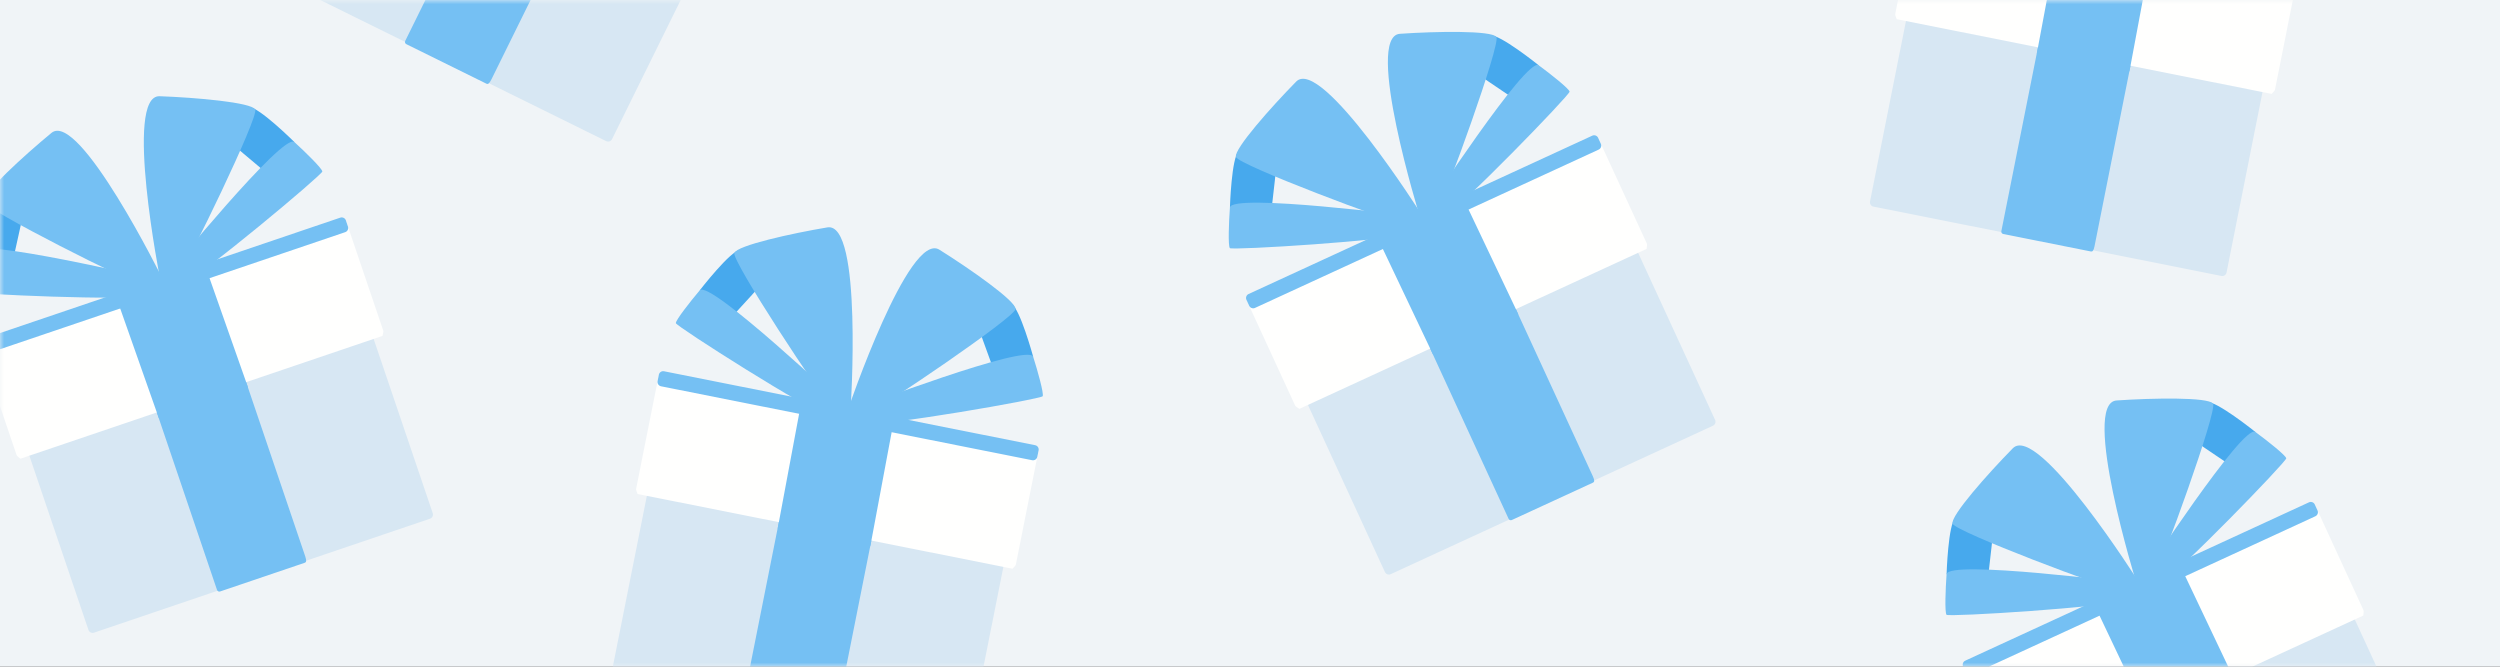 <?xml version="1.0" encoding="UTF-8"?>
<svg width="300px" height="80px" viewBox="0 0 300 80" version="1.1" xmlns="http://www.w3.org/2000/svg" xmlns:xlink="http://www.w3.org/1999/xlink">
    <rect x="0" y="0" width="300" height="80" fill="#333333" stroke="none"/>
    <title>Group 2</title>
    <defs>
        <rect id="path-1" x="0" y="0" width="300" height="80"></rect>
    </defs>
    <g id="Page-1" stroke="none" stroke-width="1" fill="none" fill-rule="evenodd">
        <g id="EssayBox" transform="translate(0, -80)">
            <g id="Group-2" transform="translate(0, 80)">
                <mask id="mask-2" fill="white">
                    <use xlink:href="#path-1"></use>
                </mask>
                <use id="Mask" fill="#F0F4F7" fill-rule="nonzero" transform="translate(150, 40) scale(-1, 1) translate(-150, -40) " xlink:href="#path-1"></use>
                <g mask="url(#mask-2)">
                    <g transform="translate(-10, -56)">
                        <g id="Group-7" transform="translate(32.334, 97.507) rotate(-19) translate(-32.334, -97.507) translate(8.834, 68.007)">
                            <path d="M44.416,58.637 L1.847,58.439 C1.557,58.438 1.321,58.199 1.322,57.909 L1.426,35.671 C1.427,35.381 1.666,35.145 1.956,35.146 L44.524,35.344 C44.814,35.346 45.05,35.584 45.049,35.874 L44.946,58.112 C44.944,58.402 44.706,58.639 44.416,58.637" id="Fill-68" fill="#D7E7F3"></path>
                            <path d="M28.499,58.742 L17.762,58.692 C17.601,58.692 17.472,58.561 17.472,58.4 L17.582,34.812 C17.583,34.651 17.714,34.521 17.875,34.522 L18.691,34.853 L19.506,34.528 L20.322,34.869 L21.138,34.55 L21.954,34.885 L22.769,34.566 L23.585,34.896 L24.401,34.57 L25.217,34.899 L26.033,34.571 L26.848,34.9 L27.421,34.572 L28.059,35.032 C28.059,35.032 28.902,34.703 28.901,34.47 L28.792,58.058 C28.791,58.613 28.66,58.743 28.499,58.742" id="Fill-69" fill="#75C0F3"></path>
                            <path d="M46.172,36.04 L0.29,35.827 C0.13,35.536 -0.001,35.404 5.32907052e-14,35.244 L0.064,21.454 C0.065,21.294 0.197,21.163 0.357,21.164 L46.238,21.377 C46.399,21.378 46.53,21.51 46.528,21.67 L46.465,35.46 C46.464,35.62 46.332,35.751 46.172,36.04" id="Fill-70" fill="#FFFFFE"></path>
                            <path d="M45.996,22.811 L0.586,22.6 C0.296,22.599 0.06,22.36 0.061,22.07 L0.065,21.286 C0.066,20.996 0.305,20.759 0.595,20.761 L46.005,20.972 C46.295,20.973 46.531,21.212 46.53,21.502 L46.526,22.286 C46.525,22.576 46.286,22.812 45.996,22.811" id="Fill-71" fill="#75C0F3"></path>
                            <path d="M28.499,20.862 L17.762,20.912 C17.601,20.913 17.472,21.044 17.472,21.205 L17.582,36.591 C17.583,36.752 17.714,36.882 17.875,36.881 L18.691,36.446 L19.506,36.875 L20.322,36.43 L21.138,36.853 L21.954,36.414 L22.769,36.837 L23.585,36.403 L24.401,36.833 L25.217,36.4 L26.033,36.832 L26.848,36.4 L27.421,36.831 L28.059,36.267 L28.611,36.831 C28.772,36.83 28.902,36.7 28.901,36.539 L28.792,21.152 C28.791,20.991 28.66,20.861 28.499,20.862" id="Fill-72" fill="#75C0F3"></path>
                            <path d="M2.948,10.412 C2.948,10.412 5.691,4.969 6.782,4.732 C7.872,4.495 10.888,6.688 10.888,6.87 C10.886,7.051 7.532,12.483 7.532,12.483 L2.948,10.412" id="Fill-73" fill="#47A9ED"></path>
                            <path d="M23.45,20.992 C23.45,20.992 20.586,-1.439 16.543,0.073 C12.501,1.586 6.349,4.254 6.167,5.212 C5.985,6.17 19.778,20.268 21.279,21.264 C22.78,22.259 23.45,20.992 23.45,20.992" id="Fill-74" fill="#75C0F3"></path>
                            <path d="M22.56,20.737 C22.56,20.737 3.819,8.852 2.948,10.412 C2.076,11.973 0.8,14.465 0.884,14.821 C0.967,15.178 19.025,22.267 20.863,22.218 C22.701,22.169 22.56,20.737 22.56,20.737" id="Fill-75" fill="#75C0F3"></path>
                            <path d="M43.748,10.602 C43.748,10.602 41.055,5.134 39.967,4.886 C38.879,4.64 35.842,6.804 35.842,6.986 C35.841,7.167 39.144,12.629 39.144,12.629 L43.748,10.602" id="Fill-76" fill="#47A9ED"></path>
                            <path d="M23.149,20.99 C23.149,20.99 26.221,-1.413 30.249,0.137 C34.277,1.687 40.405,4.412 40.578,5.372 C40.75,6.332 26.827,20.301 25.317,21.283 C23.807,22.264 23.149,20.99 23.149,20.99" id="Fill-77" fill="#75C0F3"></path>
                            <path d="M24.041,20.744 C24.041,20.744 42.891,9.034 43.748,10.602 C44.605,12.17 45.858,14.674 45.771,15.03 C45.684,15.385 27.56,22.306 25.724,22.241 C23.886,22.175 24.041,20.744 24.041,20.744" id="Fill-78" fill="#75C0F3"></path>
                        </g>
                        <g id="Group-7-Copy" transform="translate(110.5, 113.5) rotate(11) translate(-110.5, -113.5) translate(87, 84)">
                            <path d="M44.416,58.637 L1.847,58.439 C1.557,58.438 1.321,58.199 1.322,57.909 L1.426,35.671 C1.427,35.381 1.666,35.145 1.956,35.146 L44.524,35.344 C44.814,35.346 45.05,35.584 45.049,35.874 L44.946,58.112 C44.944,58.402 44.706,58.639 44.416,58.637" id="Fill-68" fill="#D7E7F3"></path>
                            <path d="M28.499,58.742 L17.762,58.692 C17.601,58.692 17.472,58.561 17.472,58.4 L17.582,34.812 C17.583,34.651 17.714,34.521 17.875,34.522 L18.691,34.853 L19.506,34.528 L20.322,34.869 L21.138,34.55 L21.954,34.885 L22.769,34.566 L23.585,34.896 L24.401,34.57 L25.217,34.899 L26.033,34.571 L26.848,34.9 L27.421,34.572 L28.059,35.032 C28.059,35.032 28.902,34.703 28.901,34.47 L28.792,58.058 C28.791,58.613 28.66,58.743 28.499,58.742" id="Fill-69" fill="#75C0F3"></path>
                            <path d="M46.172,36.04 L0.29,35.827 C0.13,35.536 -0.001,35.404 5.32907052e-14,35.244 L0.064,21.454 C0.065,21.294 0.197,21.163 0.357,21.164 L46.238,21.377 C46.399,21.378 46.53,21.51 46.528,21.67 L46.465,35.46 C46.464,35.62 46.332,35.751 46.172,36.04" id="Fill-70" fill="#FFFFFE"></path>
                            <path d="M45.996,22.811 L0.586,22.6 C0.296,22.599 0.06,22.36 0.061,22.07 L0.065,21.286 C0.066,20.996 0.305,20.759 0.595,20.761 L46.005,20.972 C46.295,20.973 46.531,21.212 46.53,21.502 L46.526,22.286 C46.525,22.576 46.286,22.812 45.996,22.811" id="Fill-71" fill="#75C0F3"></path>
                            <path d="M28.499,20.862 L17.762,20.912 C17.601,20.913 17.472,21.044 17.472,21.205 L17.582,36.591 C17.583,36.752 17.714,36.882 17.875,36.881 L18.691,36.446 L19.506,36.875 L20.322,36.43 L21.138,36.853 L21.954,36.414 L22.769,36.837 L23.585,36.403 L24.401,36.833 L25.217,36.4 L26.033,36.832 L26.848,36.4 L27.421,36.831 L28.059,36.267 L28.611,36.831 C28.772,36.83 28.902,36.7 28.901,36.539 L28.792,21.152 C28.791,20.991 28.66,20.861 28.499,20.862" id="Fill-72" fill="#75C0F3"></path>
                            <path d="M2.948,10.412 C2.948,10.412 5.691,4.969 6.782,4.732 C7.872,4.495 10.888,6.688 10.888,6.87 C10.886,7.051 7.532,12.483 7.532,12.483 L2.948,10.412" id="Fill-73" fill="#47A9ED"></path>
                            <path d="M23.45,20.992 C23.45,20.992 20.586,-1.439 16.543,0.073 C12.501,1.586 6.349,4.254 6.167,5.212 C5.985,6.17 19.778,20.268 21.279,21.264 C22.78,22.259 23.45,20.992 23.45,20.992" id="Fill-74" fill="#75C0F3"></path>
                            <path d="M22.56,20.737 C22.56,20.737 3.819,8.852 2.948,10.412 C2.076,11.973 0.8,14.465 0.884,14.821 C0.967,15.178 19.025,22.267 20.863,22.218 C22.701,22.169 22.56,20.737 22.56,20.737" id="Fill-75" fill="#75C0F3"></path>
                            <path d="M43.748,10.602 C43.748,10.602 41.055,5.134 39.967,4.886 C38.879,4.64 35.842,6.804 35.842,6.986 C35.841,7.167 39.144,12.629 39.144,12.629 L43.748,10.602" id="Fill-76" fill="#47A9ED"></path>
                            <path d="M23.149,20.99 C23.149,20.99 26.221,-1.413 30.249,0.137 C34.277,1.687 40.405,4.412 40.578,5.372 C40.75,6.332 26.827,20.301 25.317,21.283 C23.807,22.264 23.149,20.99 23.149,20.99" id="Fill-77" fill="#75C0F3"></path>
                            <path d="M24.041,20.744 C24.041,20.744 42.891,9.034 43.748,10.602 C44.605,12.17 45.858,14.674 45.771,15.03 C45.684,15.385 27.56,22.306 25.724,22.241 C23.886,22.175 24.041,20.744 24.041,20.744" id="Fill-78" fill="#75C0F3"></path>
                        </g>
                        <g id="Group-7-Copy-3" transform="translate(184.283, 89.52) rotate(-25) translate(-184.283, -89.52) translate(160.783, 60.02)">
                            <path d="M44.416,58.637 L1.847,58.439 C1.557,58.438 1.321,58.199 1.322,57.909 L1.426,35.671 C1.427,35.381 1.666,35.145 1.956,35.146 L44.524,35.344 C44.814,35.346 45.05,35.584 45.049,35.874 L44.946,58.112 C44.944,58.402 44.706,58.639 44.416,58.637" id="Fill-68" fill="#D7E7F3"></path>
                            <path d="M28.499,58.742 L17.762,58.692 C17.601,58.692 17.472,58.561 17.472,58.4 L17.582,34.812 C17.583,34.651 17.714,34.521 17.875,34.522 L18.691,34.853 L19.506,34.528 L20.322,34.869 L21.138,34.55 L21.954,34.885 L22.769,34.566 L23.585,34.896 L24.401,34.57 L25.217,34.899 L26.033,34.571 L26.848,34.9 L27.421,34.572 L28.059,35.032 C28.059,35.032 28.902,34.703 28.901,34.47 L28.792,58.058 C28.791,58.613 28.66,58.743 28.499,58.742" id="Fill-69" fill="#75C0F3"></path>
                            <path d="M46.172,36.04 L0.29,35.827 C0.13,35.536 -0.001,35.404 5.32907052e-14,35.244 L0.064,21.454 C0.065,21.294 0.197,21.163 0.357,21.164 L46.238,21.377 C46.399,21.378 46.53,21.51 46.528,21.67 L46.465,35.46 C46.464,35.62 46.332,35.751 46.172,36.04" id="Fill-70" fill="#FFFFFE"></path>
                            <path d="M45.996,22.811 L0.586,22.6 C0.296,22.599 0.06,22.36 0.061,22.07 L0.065,21.286 C0.066,20.996 0.305,20.759 0.595,20.761 L46.005,20.972 C46.295,20.973 46.531,21.212 46.53,21.502 L46.526,22.286 C46.525,22.576 46.286,22.812 45.996,22.811" id="Fill-71" fill="#75C0F3"></path>
                            <path d="M28.499,20.862 L17.762,20.912 C17.601,20.913 17.472,21.044 17.472,21.205 L17.582,36.591 C17.583,36.752 17.714,36.882 17.875,36.881 L18.691,36.446 L19.506,36.875 L20.322,36.43 L21.138,36.853 L21.954,36.414 L22.769,36.837 L23.585,36.403 L24.401,36.833 L25.217,36.4 L26.033,36.832 L26.848,36.4 L27.421,36.831 L28.059,36.267 L28.611,36.831 C28.772,36.83 28.902,36.7 28.901,36.539 L28.792,21.152 C28.791,20.991 28.66,20.861 28.499,20.862" id="Fill-72" fill="#75C0F3"></path>
                            <path d="M2.948,10.412 C2.948,10.412 5.691,4.969 6.782,4.732 C7.872,4.495 10.888,6.688 10.888,6.87 C10.886,7.051 7.532,12.483 7.532,12.483 L2.948,10.412" id="Fill-73" fill="#47A9ED"></path>
                            <path d="M23.45,20.992 C23.45,20.992 20.586,-1.439 16.543,0.073 C12.501,1.586 6.349,4.254 6.167,5.212 C5.985,6.17 19.778,20.268 21.279,21.264 C22.78,22.259 23.45,20.992 23.45,20.992" id="Fill-74" fill="#75C0F3"></path>
                            <path d="M22.56,20.737 C22.56,20.737 3.819,8.852 2.948,10.412 C2.076,11.973 0.8,14.465 0.884,14.821 C0.967,15.178 19.025,22.267 20.863,22.218 C22.701,22.169 22.56,20.737 22.56,20.737" id="Fill-75" fill="#75C0F3"></path>
                            <path d="M43.748,10.602 C43.748,10.602 41.055,5.134 39.967,4.886 C38.879,4.64 35.842,6.804 35.842,6.986 C35.841,7.167 39.144,12.629 39.144,12.629 L43.748,10.602" id="Fill-76" fill="#47A9ED"></path>
                            <path d="M23.149,20.99 C23.149,20.99 26.221,-1.413 30.249,0.137 C34.277,1.687 40.405,4.412 40.578,5.372 C40.75,6.332 26.827,20.301 25.317,21.283 C23.807,22.264 23.149,20.99 23.149,20.99" id="Fill-77" fill="#75C0F3"></path>
                            <path d="M24.041,20.744 C24.041,20.744 42.891,9.034 43.748,10.602 C44.605,12.17 45.858,14.674 45.771,15.03 C45.684,15.385 27.56,22.306 25.724,22.241 C23.886,22.175 24.041,20.744 24.041,20.744" id="Fill-78" fill="#75C0F3"></path>
                        </g>
                        <g id="Group-7-Copy-4" transform="translate(270.283, 133.52) rotate(-25) translate(-270.283, -133.52) translate(246.783, 104.02)">
                            <path d="M44.416,58.637 L1.847,58.439 C1.557,58.438 1.321,58.199 1.322,57.909 L1.426,35.671 C1.427,35.381 1.666,35.145 1.956,35.146 L44.524,35.344 C44.814,35.346 45.05,35.584 45.049,35.874 L44.946,58.112 C44.944,58.402 44.706,58.639 44.416,58.637" id="Fill-68" fill="#D7E7F3"></path>
                            <path d="M28.499,58.742 L17.762,58.692 C17.601,58.692 17.472,58.561 17.472,58.4 L17.582,34.812 C17.583,34.651 17.714,34.521 17.875,34.522 L18.691,34.853 L19.506,34.528 L20.322,34.869 L21.138,34.55 L21.954,34.885 L22.769,34.566 L23.585,34.896 L24.401,34.57 L25.217,34.899 L26.033,34.571 L26.848,34.9 L27.421,34.572 L28.059,35.032 C28.059,35.032 28.902,34.703 28.901,34.47 L28.792,58.058 C28.791,58.613 28.66,58.743 28.499,58.742" id="Fill-69" fill="#56C1DC"></path>
                            <path d="M46.172,36.04 L0.29,35.827 C0.13,35.536 -0.001,35.404 5.32907052e-14,35.244 L0.064,21.454 C0.065,21.294 0.197,21.163 0.357,21.164 L46.238,21.377 C46.399,21.378 46.53,21.51 46.528,21.67 L46.465,35.46 C46.464,35.62 46.332,35.751 46.172,36.04" id="Fill-70" fill="#FFFFFE"></path>
                            <path d="M45.996,22.811 L0.586,22.6 C0.296,22.599 0.06,22.36 0.061,22.07 L0.065,21.286 C0.066,20.996 0.305,20.759 0.595,20.761 L46.005,20.972 C46.295,20.973 46.531,21.212 46.53,21.502 L46.526,22.286 C46.525,22.576 46.286,22.812 45.996,22.811" id="Fill-71" fill="#75C0F3"></path>
                            <path d="M28.499,20.862 L17.762,20.912 C17.601,20.913 17.472,21.044 17.472,21.205 L17.582,36.591 C17.583,36.752 17.714,36.882 17.875,36.881 L18.691,36.446 L19.506,36.875 L20.322,36.43 L21.138,36.853 L21.954,36.414 L22.769,36.837 L23.585,36.403 L24.401,36.833 L25.217,36.4 L26.033,36.832 L26.848,36.4 L27.421,36.831 L28.059,36.267 L28.611,36.831 C28.772,36.83 28.902,36.7 28.901,36.539 L28.792,21.152 C28.791,20.991 28.66,20.861 28.499,20.862" id="Fill-72" fill="#75C0F3"></path>
                            <path d="M2.948,10.412 C2.948,10.412 5.691,4.969 6.782,4.732 C7.872,4.495 10.888,6.688 10.888,6.87 C10.886,7.051 7.532,12.483 7.532,12.483 L2.948,10.412" id="Fill-73" fill="#47A9ED"></path>
                            <path d="M23.45,20.992 C23.45,20.992 20.586,-1.439 16.543,0.073 C12.501,1.586 6.349,4.254 6.167,5.212 C5.985,6.17 19.778,20.268 21.279,21.264 C22.78,22.259 23.45,20.992 23.45,20.992" id="Fill-74" fill="#75C0F3"></path>
                            <path d="M22.56,20.737 C22.56,20.737 3.819,8.852 2.948,10.412 C2.076,11.973 0.8,14.465 0.884,14.821 C0.967,15.178 19.025,22.267 20.863,22.218 C22.701,22.169 22.56,20.737 22.56,20.737" id="Fill-75" fill="#75C0F3"></path>
                            <path d="M43.748,10.602 C43.748,10.602 41.055,5.134 39.967,4.886 C38.879,4.64 35.842,6.804 35.842,6.986 C35.841,7.167 39.144,12.629 39.144,12.629 L43.748,10.602" id="Fill-76" fill="#47A9ED"></path>
                            <path d="M23.149,20.99 C23.149,20.99 26.221,-1.413 30.249,0.137 C34.277,1.687 40.405,4.412 40.578,5.372 C40.75,6.332 26.827,20.301 25.317,21.283 C23.807,22.264 23.149,20.99 23.149,20.99" id="Fill-77" fill="#75C0F3"></path>
                            <path d="M24.041,20.744 C24.041,20.744 42.891,9.034 43.748,10.602 C44.605,12.17 45.858,14.674 45.771,15.03 C45.684,15.385 27.56,22.306 25.724,22.241 C23.886,22.175 24.041,20.744 24.041,20.744" id="Fill-78" fill="#75C0F3"></path>
                        </g>
                        <g id="Group-7-Copy-5" transform="translate(261.594, 56.521) rotate(11) translate(-261.594, -56.521) translate(238.094, 27.021)">
                            <path d="M44.416,58.637 L1.847,58.439 C1.557,58.438 1.321,58.199 1.322,57.909 L1.426,35.671 C1.427,35.381 1.666,35.145 1.956,35.146 L44.524,35.344 C44.814,35.346 45.05,35.584 45.049,35.874 L44.946,58.112 C44.944,58.402 44.706,58.639 44.416,58.637" id="Fill-68" fill="#D7E7F3"></path>
                            <path d="M28.499,58.742 L17.762,58.692 C17.601,58.692 17.472,58.561 17.472,58.4 L17.582,34.812 C17.583,34.651 17.714,34.521 17.875,34.522 L18.691,34.853 L19.506,34.528 L20.322,34.869 L21.138,34.55 L21.954,34.885 L22.769,34.566 L23.585,34.896 L24.401,34.57 L25.217,34.899 L26.033,34.571 L26.848,34.9 L27.421,34.572 L28.059,35.032 C28.059,35.032 28.902,34.703 28.901,34.47 L28.792,58.058 C28.791,58.613 28.66,58.743 28.499,58.742" id="Fill-69" fill="#75C0F3"></path>
                            <path d="M46.172,36.04 L0.29,35.827 C0.13,35.536 -0.001,35.404 5.32907052e-14,35.244 L0.064,21.454 C0.065,21.294 0.197,21.163 0.357,21.164 L46.238,21.377 C46.399,21.378 46.53,21.51 46.528,21.67 L46.465,35.46 C46.464,35.62 46.332,35.751 46.172,36.04" id="Fill-70" fill="#FFFFFE"></path>
                            <path d="M28.499,20.862 L17.762,20.912 C17.601,20.913 17.472,21.044 17.472,21.205 L17.582,36.591 C17.583,36.752 17.714,36.882 17.875,36.881 L18.691,36.446 L19.506,36.875 L20.322,36.43 L21.138,36.853 L21.954,36.414 L22.769,36.837 L23.585,36.403 L24.401,36.833 L25.217,36.4 L26.033,36.832 L26.848,36.4 L27.421,36.831 L28.059,36.267 L28.611,36.831 C28.772,36.83 28.902,36.7 28.901,36.539 L28.792,21.152 C28.791,20.991 28.66,20.861 28.499,20.862" id="Fill-72" fill="#75C0F3"></path>
                        </g>
                        <g id="Group-7-Copy-2" transform="translate(76.713, 37.578) rotate(26) translate(-76.713, -37.578) translate(53.213, 8.078)">
                            <path d="M44.416,58.637 L1.847,58.439 C1.557,58.438 1.321,58.199 1.322,57.909 L1.426,35.671 C1.427,35.381 1.666,35.145 1.956,35.146 L44.524,35.344 C44.814,35.346 45.05,35.584 45.049,35.874 L44.946,58.112 C44.944,58.402 44.706,58.639 44.416,58.637" id="Fill-68" fill="#D7E7F3"></path>
                            <path d="M28.499,58.742 L17.762,58.692 C17.601,58.692 17.472,58.561 17.472,58.4 L17.582,34.812 C17.583,34.651 17.714,34.521 17.875,34.522 L18.691,34.853 L19.506,34.528 L20.322,34.869 L21.138,34.55 L21.954,34.885 L22.769,34.566 L23.585,34.896 L24.401,34.57 L25.217,34.899 L26.033,34.571 L26.848,34.9 L27.421,34.572 L28.059,35.032 C28.059,35.032 28.902,34.703 28.901,34.47 L28.792,58.058 C28.791,58.613 28.66,58.743 28.499,58.742" id="Fill-69" fill="#75C0F3"></path>
                        </g>
                    </g>
                </g>
            </g>
        </g>
    </g>
</svg>